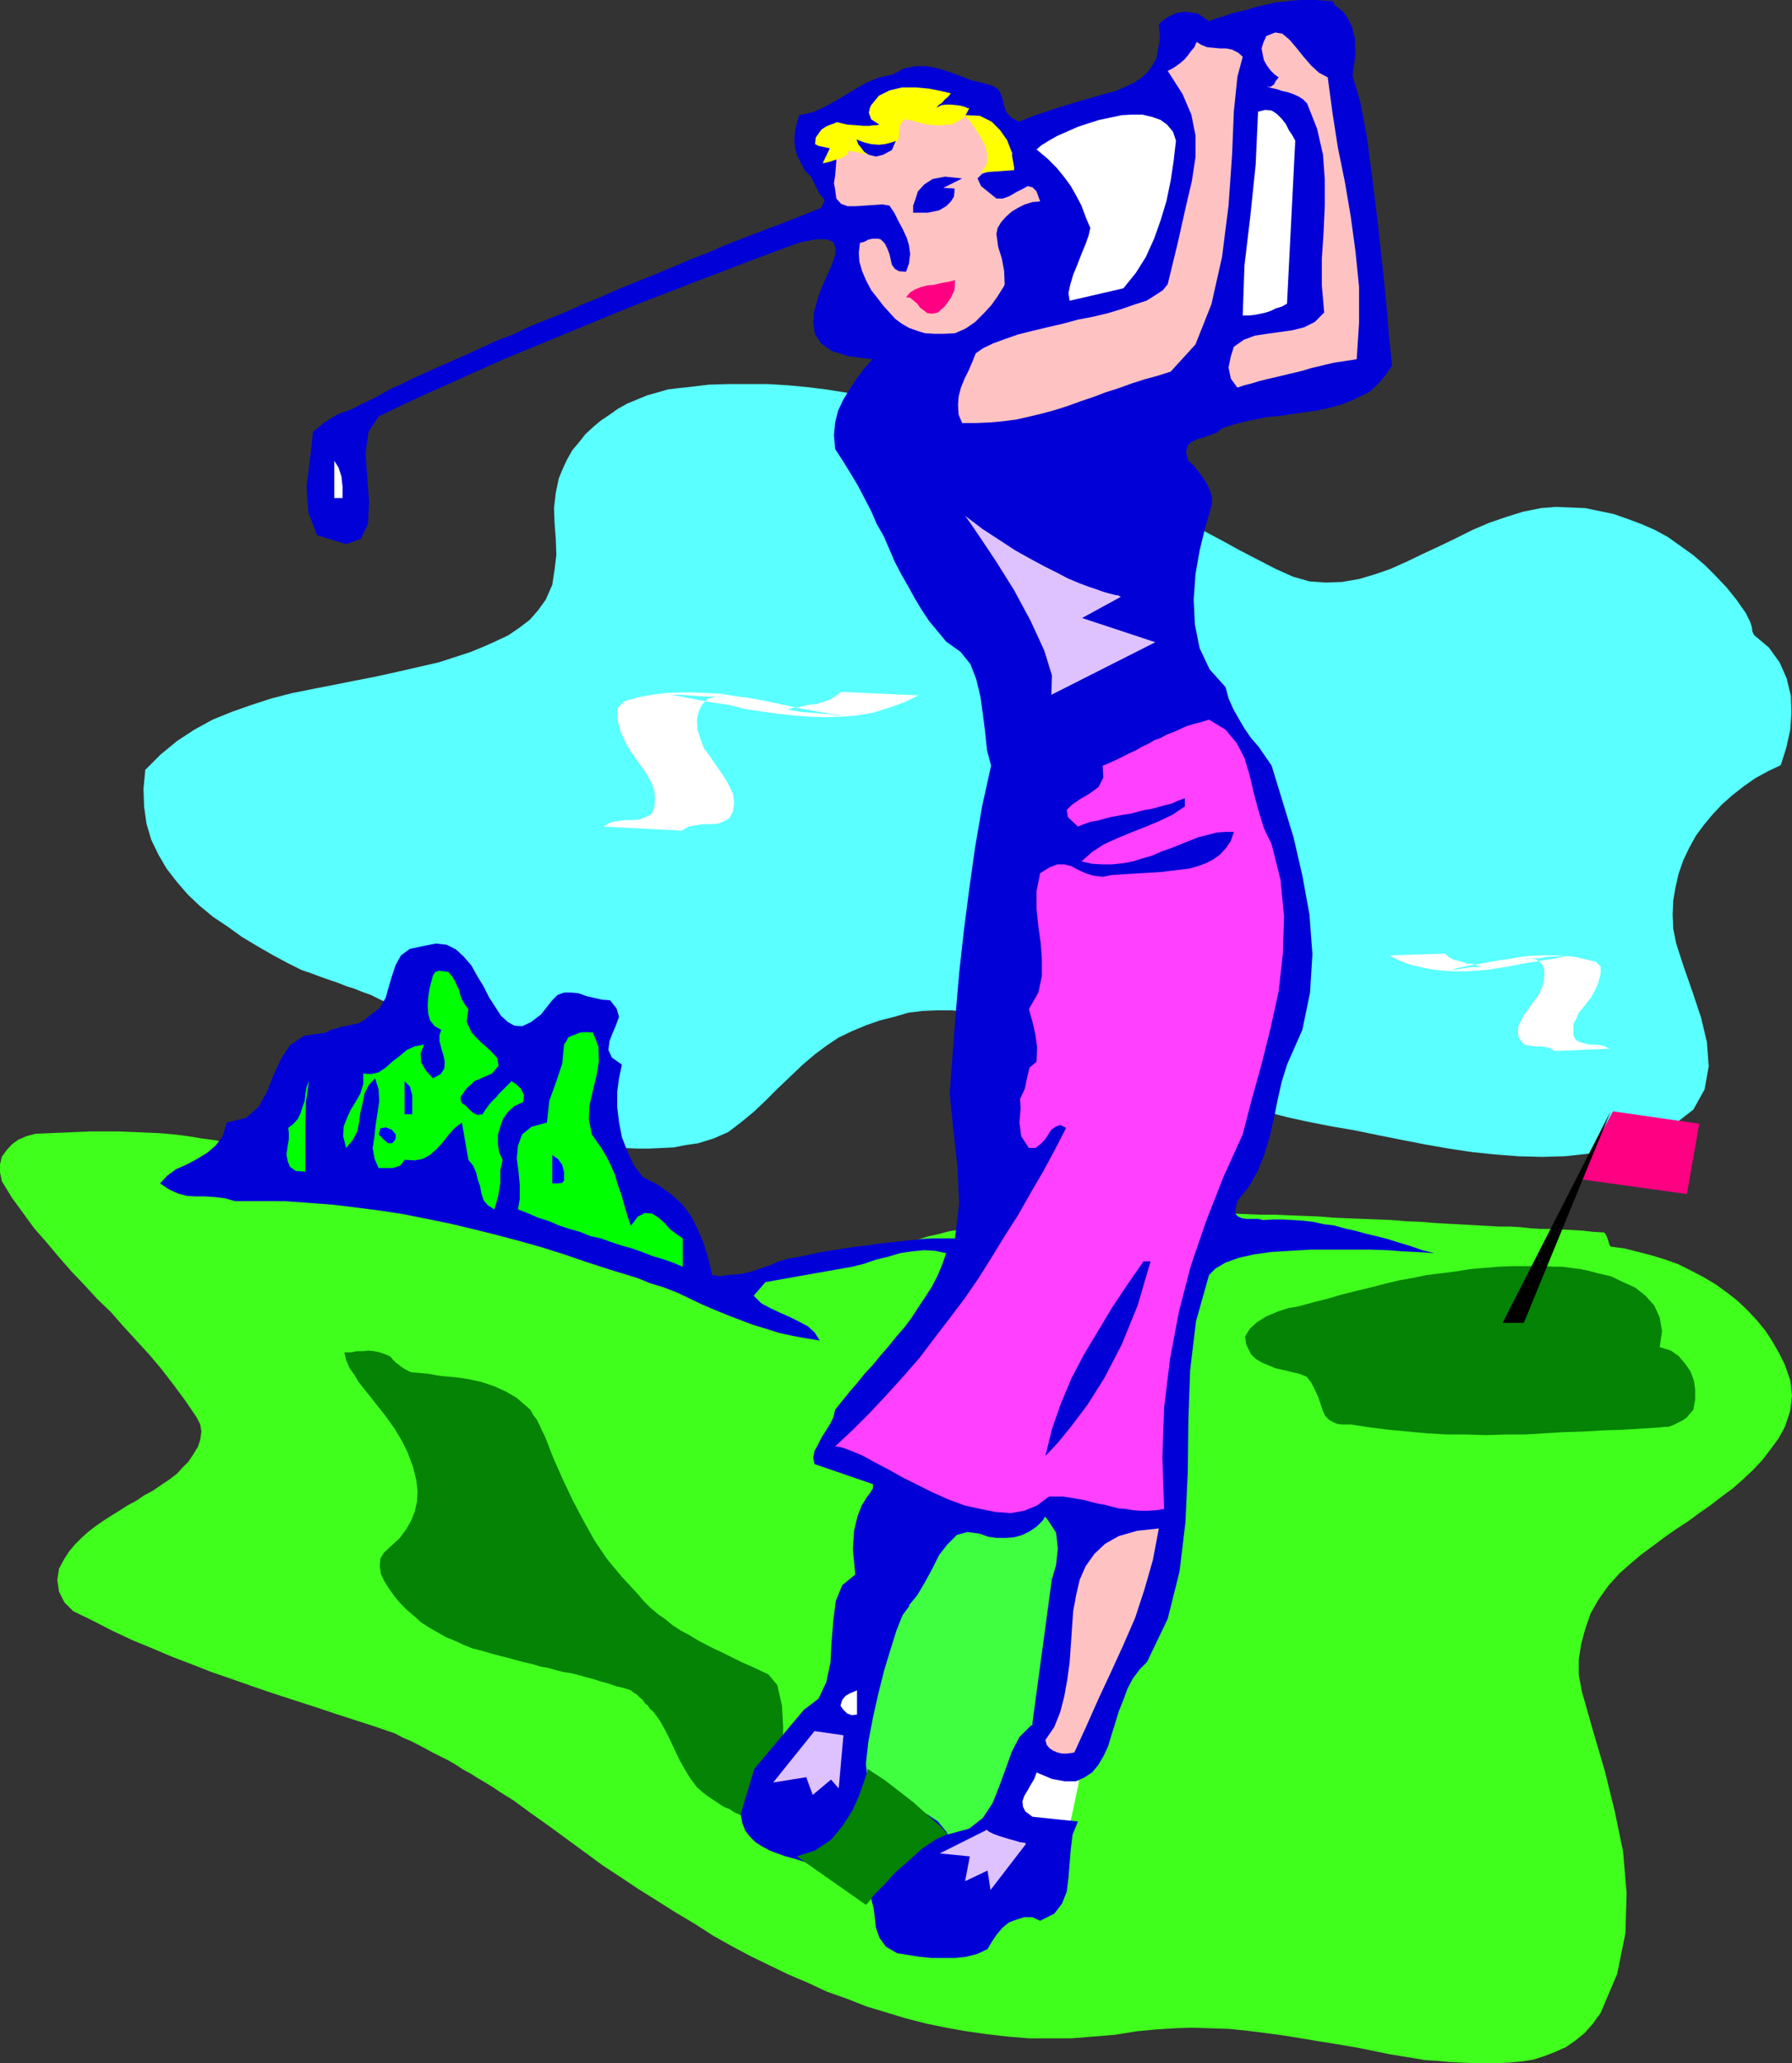 <?xml version="1.0" encoding="UTF-8" standalone="no"?>
<svg
   version="1.0"
   width="129.724mm"
   height="149.298mm"
   id="svg43"
   sodipodi:docname="Golfer 021.wmf"
   xmlns:inkscape="http://www.inkscape.org/namespaces/inkscape"
   xmlns:sodipodi="http://sodipodi.sourceforge.net/DTD/sodipodi-0.dtd"
   xmlns="http://www.w3.org/2000/svg"
   xmlns:svg="http://www.w3.org/2000/svg">
  <rect width="100%" height="100%" fill="#333333" stroke="none"/>
  <sodipodi:namedview
     id="namedview43"
     pagecolor="#ffffff"
     bordercolor="#000000"
     borderopacity="0.25"
     inkscape:showpageshadow="2"
     inkscape:pageopacity="0.0"
     inkscape:pagecheckerboard="0"
     inkscape:deskcolor="#d1d1d1"
     inkscape:document-units="mm" />
  <defs
     id="defs1">
    <pattern
       id="WMFhbasepattern"
       patternUnits="userSpaceOnUse"
       width="6"
       height="6"
       x="0"
       y="0" />
  </defs>
  <path
     style="fill:#5affff;fill-opacity:1;fill-rule:evenodd;stroke:none"
     d="m 477.689,167.731 -2.586,-3.717 -2.747,-3.393 -2.909,-3.07 -3.07,-3.07 -3.232,-2.747 -3.394,-2.424 -3.394,-2.424 -3.555,-1.939 -3.717,-1.616 -3.878,-1.454 -3.717,-1.293 -3.878,-0.808 -3.878,-0.808 -4.04,-0.162 -4.04,-0.162 -4.04,0.323 -4.848,0.97 -4.686,1.454 -4.686,1.616 -4.525,1.939 -4.525,2.262 -4.363,2.101 -4.525,2.101 -4.363,2.101 -4.686,2.101 -4.202,1.454 -4.363,1.293 -4.686,0.808 -4.363,0.162 -4.525,-0.323 -4.525,-1.293 -4.686,-2.101 -4.686,-2.424 -5.01,-2.585 -4.686,-2.585 -4.848,-2.585 -4.686,-2.424 -5.01,-2.585 -4.686,-2.585 -4.848,-2.262 -5.01,-2.424 -4.686,-2.262 -4.848,-2.424 -4.848,-2.101 -5.01,-2.262 -4.848,-1.939 -4.848,-2.101 -5.01,-1.939 -5.01,-1.616 -5.01,-1.778 -5.01,-1.454 -5.171,-1.454 -5.01,-1.454 -4.848,-1.131 -5.171,-1.131 -5.333,-0.808 -5.01,-0.808 -5.333,-0.646 -5.171,-0.485 -5.333,-0.323 h -5.171 -5.494 l -5.494,0.162 -5.333,0.646 -3.07,0.323 -2.747,0.323 -2.747,0.808 -2.909,0.808 -2.747,1.131 -2.747,1.131 -2.586,1.454 -2.262,1.616 -2.424,1.616 -2.101,1.778 -2.101,1.939 -1.778,2.262 -1.778,2.101 -1.454,2.585 -1.131,2.424 -1.131,2.747 -0.808,3.878 -0.485,4.201 0.162,4.201 0.323,4.201 0.162,4.363 -0.485,4.04 -0.646,4.201 -1.778,4.04 -2.101,2.909 -2.262,2.585 -2.747,2.101 -3.07,2.101 -3.394,1.616 -3.232,1.454 -3.555,1.454 -3.394,1.131 -5.494,1.778 -5.656,1.293 -5.656,1.293 -5.818,1.293 -5.818,1.131 -5.656,1.131 -5.818,1.131 -5.656,1.131 -5.656,1.454 -5.494,1.778 -5.494,1.939 -5.171,2.101 -5.01,2.747 -4.686,3.07 -4.525,3.717 -4.202,4.201 -0.485,5.171 0.162,4.848 0.646,4.686 1.293,4.363 1.939,4.04 2.262,3.878 2.747,3.555 3.07,3.555 3.232,3.07 3.717,3.07 3.878,2.585 4.04,2.909 4.04,2.424 4.202,2.424 4.202,2.262 3.878,1.939 2.424,0.808 2.586,0.97 2.262,0.808 2.424,0.808 2.424,0.97 2.101,0.646 2.424,0.97 2.262,0.808 2.262,1.131 2.424,1.131 2.101,1.131 2.424,0.97 2.101,1.293 2.262,1.293 2.262,1.454 2.262,1.454 2.101,1.616 1.778,2.101 1.616,2.101 1.616,2.101 1.293,2.262 1.778,2.101 1.616,1.939 1.778,1.778 0.646,1.131 0.646,0.97 0.485,1.131 0.808,1.131 0.485,1.131 0.646,0.808 0.808,0.808 0.97,0.485 3.07,1.293 3.232,1.293 3.07,0.97 3.232,0.97 3.232,0.97 3.394,0.808 3.232,0.808 3.232,0.485 3.232,0.323 3.232,0.485 3.555,0.162 h 3.232 l 3.394,-0.162 3.394,-0.162 3.232,-0.646 3.394,-0.485 4.202,-1.293 4.04,-1.778 3.394,-2.585 3.555,-2.909 3.232,-3.07 3.232,-3.232 3.394,-3.232 3.555,-3.393 3.232,-2.747 3.232,-2.424 3.394,-2.262 3.717,-1.777 3.878,-1.616 3.717,-1.293 3.878,-0.97 3.878,-1.131 3.878,-0.485 4.04,-0.162 h 4.04 l 3.878,0.485 4.04,0.485 3.878,0.808 3.878,1.131 3.878,1.454 4.686,1.778 4.525,1.616 4.686,1.939 4.848,1.777 4.686,1.778 4.686,1.939 4.686,1.777 5.01,1.778 4.686,1.616 4.848,1.616 4.848,1.616 5.01,1.454 4.848,1.454 5.171,1.454 5.01,1.293 5.171,1.131 6.464,1.293 6.626,1.131 6.302,1.293 6.464,1.293 6.626,1.293 6.464,1.131 6.464,0.97 6.302,0.646 6.302,0.485 6.464,0.162 6.141,-0.162 5.979,-0.646 6.141,-1.131 5.818,-1.616 5.818,-2.101 5.656,-2.747 5.818,-4.525 3.07,-5.494 1.131,-6.302 -0.485,-6.625 -1.616,-6.787 -2.262,-6.787 -2.424,-6.948 -2.101,-6.464 -0.808,-4.04 -0.162,-4.04 0.162,-3.717 0.646,-3.717 0.808,-3.555 1.293,-3.717 1.616,-3.393 1.778,-3.232 2.262,-3.07 2.424,-2.909 2.586,-2.747 2.747,-2.424 3.07,-2.424 3.232,-2.262 3.555,-1.939 3.394,-1.616 1.454,-4.525 1.131,-5.009 0.323,-4.686 -0.162,-4.848 -1.131,-4.686 -1.939,-4.363 -2.909,-4.04 -4.04,-3.393 -0.485,-0.97 -0.162,-1.293 -0.485,-1.454 z"
     id="path1" />
  <path
     style="fill:#ffffff;fill-opacity:1;fill-rule:evenodd;stroke:none"
     d="m 251.288,190.192 -4.04,1.939 -4.04,1.454 -4.202,1.293 -4.363,0.808 -4.363,0.323 -4.363,0.162 -4.363,-0.162 -4.525,-0.323 -4.363,-0.485 -4.525,-0.646 -4.363,-0.646 -4.363,-1.131 -4.525,-0.646 -4.363,-0.808 -4.202,-0.808 -4.363,-0.808 2.101,0.323 h 2.262 l 2.262,0.162 2.101,0.162 2.262,0.162 h 2.101 l 2.262,0.162 2.101,0.162 -3.07,-0.323 -2.586,0.485 -1.616,1.616 -0.97,1.939 -0.485,2.262 0.162,2.747 0.808,2.585 0.97,2.585 1.616,2.101 1.293,1.939 1.454,2.101 1.454,2.101 1.131,2.101 0.97,2.101 0.323,2.424 -0.323,2.262 -0.97,1.939 -1.454,0.808 -1.616,0.646 -2.101,0.162 h -2.101 l -2.101,0.323 -1.778,0.323 -1.939,1.131 -21.331,-1.131 1.778,-1.131 1.778,-0.323 2.101,-0.323 h 2.262 l 1.939,-0.162 1.616,-0.646 1.616,-0.808 0.808,-1.939 0.162,-2.262 -0.162,-2.101 -0.808,-2.262 -1.131,-2.101 -1.454,-2.101 -1.454,-2.101 -1.616,-2.262 -1.293,-2.101 -1.454,-3.232 -0.97,-3.717 0.162,-2.909 1.778,-1.778 3.878,-1.131 3.717,-0.646 3.717,-0.485 3.878,-0.162 h 3.555 l 3.878,0.162 3.555,0.162 3.878,0.646 3.717,0.485 3.717,0.646 3.878,0.808 3.717,0.808 3.717,0.808 3.717,0.646 3.717,0.646 3.717,0.646 -1.939,-0.162 -1.778,-0.323 -1.939,-0.162 -1.939,-0.162 -1.939,-0.162 -1.939,-0.162 -1.939,-0.323 -1.939,-0.323 1.778,-0.485 1.939,-0.323 1.939,-0.485 1.939,-0.162 1.778,-0.485 1.939,-0.646 1.778,-0.97 1.616,-1.293 z"
     id="path2" />
  <path
     style="fill:#ff0083;fill-opacity:1;fill-rule:evenodd;stroke:none"
     d="m 441.329,303.952 23.594,3.393 -3.394,19.229 -30.219,-4.201 z"
     id="path3" />
  <path
     style="fill:#40ff1d;fill-opacity:1;fill-rule:evenodd;stroke:none"
     d="m 194.889,353.883 -7.11,-3.07 -7.11,-2.747 -7.272,-2.585 -7.272,-2.424 -7.272,-2.101 -7.272,-2.101 -7.11,-1.939 -7.434,-1.778 -7.272,-1.939 -7.434,-1.939 -7.272,-1.777 -7.595,-1.778 -7.272,-1.939 -7.272,-2.101 -7.434,-2.101 -7.272,-2.424 -0.808,-0.485 -1.131,-0.485 -0.808,-0.808 -0.97,-0.808 -0.97,-0.646 -1.131,-0.646 -0.808,-0.162 -1.131,-0.485 -3.717,-1.131 -3.878,-0.808 -3.878,-0.808 -3.717,-0.485 -3.878,-0.646 -3.878,-0.485 -3.717,-0.323 -3.717,-0.162 -3.717,-0.162 -3.878,-0.162 h -3.717 -3.878 l -3.878,0.162 -3.717,0.162 -3.878,0.162 -3.717,0.162 -2.424,0.646 -2.262,0.97 -1.778,1.293 -1.454,1.616 -1.293,1.777 L 0,318.495 v 2.101 l 0.485,2.424 2.747,4.525 3.07,4.201 3.07,4.201 3.394,3.878 3.394,4.04 3.394,3.878 3.555,3.717 3.555,3.878 3.717,3.555 3.394,3.878 3.555,3.878 3.555,3.878 3.394,4.04 3.232,4.201 3.232,4.363 3.07,4.525 0.97,1.939 0.323,1.939 -0.323,2.262 -0.646,1.939 -1.293,2.101 -1.293,1.939 -1.616,1.616 -1.454,1.616 -2.101,1.616 -2.424,1.616 -2.101,1.454 -2.424,1.293 -2.101,1.454 -2.424,1.293 -2.262,1.454 -2.101,1.293 -2.262,1.454 -2.101,1.454 -2.101,1.616 -1.778,1.616 -1.778,1.778 -1.616,1.939 -1.454,2.262 -1.293,2.424 -0.485,3.07 0.485,3.232 1.454,2.909 2.424,2.424 5.333,2.585 5.333,2.747 5.494,2.585 5.494,2.262 5.333,2.262 5.494,2.101 5.333,2.101 5.656,1.939 5.494,1.939 5.656,1.939 5.494,1.777 5.494,1.778 5.818,1.939 5.494,1.778 5.494,1.777 5.656,1.939 2.101,1.131 2.262,0.97 1.939,0.97 2.101,1.131 2.101,1.131 1.939,0.97 2.262,1.131 1.939,1.131 1.939,1.293 2.101,1.131 1.778,1.131 1.939,1.131 2.101,1.293 1.939,1.293 1.778,1.131 2.101,1.293 4.848,3.555 5.01,3.555 4.848,3.555 4.848,3.555 4.848,3.555 5.171,3.393 4.848,3.232 5.171,3.232 4.848,3.07 5.171,3.07 5.01,3.232 5.171,2.909 5.171,2.747 5.333,2.585 5.01,2.424 5.333,2.262 5.171,2.424 5.494,1.939 5.333,2.101 5.333,1.616 5.333,1.616 5.656,1.454 5.494,1.131 5.494,0.97 5.656,0.808 5.656,0.646 5.818,0.485 h 5.818 5.818 l 5.979,-0.485 5.979,-0.485 5.979,-0.97 5.171,-0.485 5.01,-0.323 4.848,-0.162 5.171,0.162 4.848,0.162 5.01,0.485 5.01,0.646 4.848,0.646 5.01,0.808 4.848,0.808 5.01,0.808 4.848,0.808 4.848,0.97 4.686,0.97 5.01,0.808 4.848,0.808 3.07,0.162 3.232,0.323 3.394,0.162 3.394,0.162 h 3.232 3.555 l 3.232,-0.162 3.232,-0.323 3.07,-0.485 3.07,-0.97 2.909,-1.131 2.909,-1.293 2.586,-1.778 2.586,-2.101 2.262,-2.585 2.101,-2.909 4.525,-10.665 2.262,-11.15 0.323,-10.988 -0.97,-11.311 -2.262,-10.988 -2.747,-11.15 -3.232,-10.988 -3.07,-10.827 -0.808,-4.363 v -4.201 l 0.646,-4.201 1.131,-4.201 1.454,-4.201 2.101,-3.717 2.747,-3.878 3.07,-3.393 2.909,-2.585 3.07,-2.585 3.07,-2.262 3.232,-2.424 3.232,-2.262 3.232,-2.101 3.07,-2.262 3.232,-2.262 2.909,-2.262 3.07,-2.262 2.747,-2.424 2.747,-2.585 2.586,-2.747 2.101,-2.747 2.262,-3.07 1.778,-3.232 1.454,-4.363 0.485,-4.201 -0.485,-4.201 -1.454,-4.201 -1.616,-3.232 -1.939,-3.393 -1.939,-2.909 -2.262,-2.747 -2.586,-2.747 -2.747,-2.585 -2.909,-2.262 -2.909,-2.101 -3.232,-1.939 -3.394,-1.778 -3.555,-1.777 -3.555,-1.293 -3.717,-1.131 -3.717,-0.97 -3.878,-0.97 -3.717,-0.485 -0.323,-0.485 -0.485,-1.616 -0.485,-1.131 -0.485,-0.646 -2.909,-0.162 -2.909,-0.323 -2.586,-0.162 -3.07,-0.162 -2.909,-0.162 h -2.909 l -2.747,-0.162 -2.909,-0.323 -2.909,-0.162 h -3.07 l -2.747,-0.162 -2.909,-0.162 -2.909,-0.162 -2.909,-0.162 -3.07,-0.162 -2.747,-0.162 -4.04,-0.323 -4.04,-0.162 -3.878,-0.323 -4.04,-0.162 -4.04,-0.162 -4.04,-0.162 -3.717,-0.162 -4.04,-0.323 -4.04,-0.162 -4.04,-0.162 -3.878,-0.162 h -3.878 l -3.878,-0.162 -4.04,-0.162 h -4.04 -3.878 -3.878 -4.04 -3.878 -3.878 l -4.04,0.162 -4.04,0.162 -3.878,0.162 -3.878,0.162 -4.04,0.162 -4.04,0.485 -3.878,0.162 -3.878,0.323 -4.04,0.485 -3.878,0.485 -4.04,0.485 -4.04,0.485 -3.07,0.646 -3.07,0.485 -3.07,0.808 -2.909,0.646 -3.07,0.97 -2.909,0.808 -2.909,0.808 -2.747,0.97 -2.909,0.808 -2.909,1.131 -2.909,0.808 -3.07,0.97 -2.909,0.808 -3.07,0.808 -3.07,0.97 -3.07,0.646 -2.424,0.323 -2.262,0.485 -2.424,0.323 -2.424,0.162 h -2.262 l -2.424,0.162 -2.101,-0.162 h -2.424 l -2.424,-0.162 -2.101,-0.162 -2.424,-0.162 -2.262,-0.485 -2.424,-0.323 -2.424,-0.323 -2.262,-0.323 -2.424,-0.485 h -0.485 l -0.808,0.162 h -0.646 l -0.808,0.323 -0.808,0.162 -0.808,0.162 h -0.808 l -0.808,-0.162 -2.586,-1.293 -2.586,-1.131 -2.586,-1.293 -2.586,-0.808 -2.586,-1.131 -2.586,-0.808 -2.747,-1.131 -2.909,-0.97 h 2.424 2.586 2.909 2.747 l 2.909,0.162 2.909,0.162 2.909,0.485 2.747,0.323 2.747,0.646 2.586,0.808 2.262,1.131 2.101,1.131 1.939,1.454 1.616,2.101 1.293,1.939 0.808,2.585 z"
     id="path4" />
  <path
     style="fill:#048304;fill-opacity:1;fill-rule:evenodd;stroke:none"
     d="m 94.213,369.881 0.485,2.101 0.97,2.262 1.293,1.777 1.131,1.939 2.586,3.232 2.424,3.07 2.424,3.07 2.424,3.393 1.939,3.232 1.616,3.232 1.454,3.878 0.97,3.878 0.323,2.909 -0.162,2.909 -0.646,2.747 -0.97,2.424 -1.293,2.262 -1.778,2.424 -2.101,1.939 -2.262,2.101 -0.97,1.616 -0.162,2.101 0.323,2.101 0.808,1.778 1.293,2.101 1.616,2.262 1.616,1.939 1.778,1.777 1.939,1.616 1.939,1.777 2.262,1.454 2.262,1.293 2.262,1.293 2.424,0.97 2.424,1.131 2.424,0.97 2.586,0.646 2.747,0.808 2.424,0.646 2.586,0.646 2.262,0.646 1.939,0.485 2.101,0.485 2.101,0.646 1.939,0.323 2.262,0.646 1.939,0.485 2.101,0.323 1.939,0.485 2.262,0.646 1.939,0.485 1.939,0.646 1.939,0.485 2.262,0.808 2.101,0.485 1.939,0.646 0.808,0.646 0.808,0.485 0.808,0.808 0.808,0.646 0.646,0.97 0.808,0.646 0.646,0.97 0.808,0.646 1.778,2.424 1.454,2.585 1.293,2.585 1.293,2.747 1.293,2.747 1.454,2.585 1.454,2.424 1.939,2.585 1.454,1.293 1.454,1.131 1.454,0.97 1.454,0.97 1.454,0.97 1.616,0.646 1.454,0.97 1.616,0.646 1.131,0.323 0.808,0.162 h 1.131 l 1.131,-0.162 0.97,-0.485 0.808,-0.323 0.646,-0.485 0.323,-0.97 1.778,-5.332 0.97,-3.393 0.646,-3.555 1.131,-5.332 0.162,-4.363 -0.323,-5.979 -1.293,-5.656 -2.424,-2.909 -2.424,-1.131 -2.424,-1.131 -2.586,-1.131 -2.262,-1.131 -2.586,-1.293 -2.424,-1.131 -2.262,-1.131 -2.424,-1.293 -2.101,-1.293 -2.424,-1.293 -2.262,-1.454 -1.939,-1.616 -2.101,-1.454 -2.101,-1.778 -1.778,-1.777 -1.778,-2.101 -4.202,-4.525 -4.04,-4.848 -3.394,-5.009 -3.07,-5.494 -2.909,-5.494 -2.747,-5.817 -2.586,-5.817 -2.262,-5.817 -0.808,-1.616 -0.646,-1.454 -0.808,-1.616 -0.97,-1.293 -0.808,-1.454 -1.131,-0.97 -1.293,-1.131 -1.293,-1.131 -3.07,-1.777 -3.232,-1.454 -3.394,-1.131 -3.717,-0.808 -3.555,-0.485 -3.717,-0.323 -3.717,-0.646 -3.878,-0.323 -0.97,-0.162 -0.808,-0.485 -0.646,-0.323 -0.97,-0.646 -0.808,-0.646 -0.646,-0.485 -0.808,-0.808 -0.646,-0.808 -1.454,-0.646 -1.454,-0.485 -1.454,-0.323 -1.616,-0.162 -1.616,0.162 H 97.606 l -1.616,0.323 z"
     id="path5" />
  <path
     style="fill:#ffffff;fill-opacity:1;fill-rule:evenodd;stroke:none"
     d="m 282.476,481.54 -5.494,14.058 15.029,6.787 3.232,-15.19 z"
     id="path6" />
  <path
     style="fill:#0101d7;fill-opacity:1;fill-rule:evenodd;stroke:none"
     d="m 219.937,467.643 4.04,-3.07 2.101,-4.525 1.131,-5.332 0.323,-5.817 0.485,-5.817 0.646,-5.171 1.778,-4.363 3.555,-2.909 -0.646,-6.948 0.323,-5.009 0.97,-4.04 1.131,-2.909 1.293,-2.101 0.97,-1.293 0.808,-1.293 v -1.131 l -15.998,-5.494 -0.323,-1.778 0.323,-1.777 0.97,-1.778 0.97,-1.939 1.131,-1.778 1.131,-1.778 0.97,-1.939 0.485,-2.101 1.939,-2.424 2.101,-2.585 2.101,-2.424 1.939,-2.424 2.262,-2.424 2.101,-2.585 2.262,-2.585 1.939,-2.424 2.262,-2.585 1.939,-2.585 1.778,-2.747 1.939,-2.909 1.778,-2.747 1.616,-3.07 1.293,-3.07 1.131,-3.232 -3.07,-0.646 -2.909,-0.162 -3.394,0.323 -3.232,0.485 -3.232,0.97 -3.394,0.808 -3.232,1.131 -3.232,0.808 -23.755,4.201 -3.232,3.717 2.101,2.101 2.424,1.293 2.747,1.293 2.586,1.131 2.586,1.293 2.424,1.293 1.778,1.616 1.454,2.262 -3.878,-0.646 -3.555,-0.646 -3.717,-0.808 -3.555,-1.131 -3.717,-1.131 -3.394,-1.293 -3.394,-1.293 -3.555,-1.454 -3.394,-1.454 -3.394,-1.616 -3.394,-1.616 -3.717,-1.454 -3.717,-1.131 -3.555,-1.454 -3.717,-1.131 -3.717,-1.131 -6.464,-2.101 -6.141,-2.101 -6.141,-1.939 -6.302,-1.777 -6.141,-1.616 -6.464,-1.616 -6.141,-1.454 -6.302,-1.293 -6.464,-1.293 -6.302,-0.97 -6.302,-0.808 -6.626,-0.808 -6.464,-0.485 -6.787,-0.485 H 71.104 64.317 l -2.909,-0.808 -2.747,-0.323 -2.586,-0.162 H 53.49 l -2.424,-0.162 -2.424,-0.646 -2.424,-1.131 -2.424,-1.616 1.939,-2.101 2.424,-1.777 2.909,-1.293 2.747,-1.454 2.909,-1.778 2.262,-1.939 1.939,-2.585 1.131,-3.717 5.333,-1.293 3.394,-3.07 2.262,-4.04 1.778,-4.525 2.101,-4.525 2.424,-3.717 3.878,-2.585 5.818,-0.808 1.454,-0.808 1.454,-0.323 1.454,-0.485 1.616,-0.323 1.454,-0.323 1.616,-0.323 1.454,-0.808 1.616,-1.293 2.747,-2.101 1.616,-2.747 0.808,-2.909 0.97,-3.232 0.97,-2.909 1.454,-2.585 2.424,-1.777 3.878,-0.808 3.232,-0.646 2.909,0.323 2.586,1.293 2.101,1.939 2.101,2.424 1.616,2.909 1.778,2.909 1.454,2.909 1.778,2.747 1.454,2.262 1.939,1.778 1.778,0.97 2.101,0.162 2.424,-1.131 2.747,-2.101 3.07,-3.878 1.454,-1.454 1.778,-0.646 h 1.939 l 1.939,0.162 2.262,0.808 2.101,0.485 2.101,0.485 2.262,0.162 1.778,2.262 0.646,2.262 -0.808,2.262 -0.97,2.262 -0.808,2.101 -0.323,2.424 0.97,2.101 2.747,1.939 -0.808,3.717 -0.485,3.717 v 4.201 l 0.485,4.04 0.808,4.201 1.454,3.717 1.778,3.878 2.424,3.232 4.363,2.262 3.394,2.424 3.07,2.747 2.424,3.232 1.778,3.555 1.616,3.717 1.293,4.201 1.131,4.686 1.939,0.323 2.262,-0.323 2.262,-0.162 2.424,-0.323 2.424,-0.646 2.262,-0.808 2.424,-0.808 2.101,-0.97 2.909,-0.808 2.909,-0.485 3.07,-0.646 2.909,-0.646 3.232,-0.485 2.909,-0.485 3.232,-0.485 3.07,-0.323 3.07,-0.485 3.07,-0.323 2.909,-0.323 3.07,-0.323 2.909,-0.323 3.07,-0.162 h 3.07 2.909 l 1.131,-9.534 -0.485,-10.342 -1.131,-10.18 -0.97,-9.534 0.808,-10.827 0.808,-10.827 0.97,-11.311 1.293,-11.635 1.454,-11.311 1.616,-11.473 1.939,-11.311 2.424,-10.988 -1.131,-4.363 -0.485,-4.848 -0.646,-5.009 -0.646,-4.686 -1.131,-4.686 -1.616,-4.201 -2.747,-3.393 -3.878,-2.747 -2.262,-2.747 -2.424,-2.909 -1.939,-2.909 -1.939,-3.232 -1.778,-3.232 -1.939,-3.393 -1.778,-3.393 -1.454,-3.393 -1.616,-3.717 -1.939,-3.393 -1.454,-3.393 -1.939,-3.717 -1.778,-3.393 -1.939,-3.232 -2.101,-3.393 -2.101,-3.232 -0.323,-3.878 0.323,-3.393 0.808,-3.232 1.454,-3.07 1.778,-2.909 1.939,-2.909 2.101,-2.747 2.101,-2.424 -6.464,-0.808 -4.686,-1.454 -2.909,-2.101 -1.616,-2.424 -0.485,-2.909 0.162,-3.07 0.97,-3.555 1.131,-3.232 1.454,-3.232 1.293,-2.909 0.97,-2.747 0.162,-1.939 -0.646,-1.616 -1.778,-0.808 h -3.07 l -4.686,0.97 -6.949,2.585 -6.949,2.585 -7.11,2.747 -7.272,2.747 -7.434,2.909 -7.595,2.909 -7.595,3.07 -7.434,3.07 -7.434,3.07 -7.434,3.07 -7.434,3.07 -7.272,3.232 -7.11,3.232 -6.949,3.07 -6.626,3.07 -6.302,3.07 -2.747,4.201 -0.808,5.817 0.485,6.948 0.485,6.625 -0.323,5.817 -1.939,4.04 -4.04,1.454 -7.918,-2.424 -2.424,-6.302 -0.485,-7.11 0.97,-7.595 0.808,-7.272 2.909,-2.424 2.262,-1.454 1.454,-0.808 1.293,-0.646 1.293,-0.323 1.616,-0.646 2.101,-1.131 3.394,-1.616 1.293,-0.646 1.939,-1.131 2.101,-1.131 2.586,-1.131 2.909,-1.454 3.232,-1.454 3.555,-1.616 3.717,-1.616 4.04,-1.777 4.202,-1.939 4.202,-1.939 4.686,-1.777 4.686,-2.262 4.848,-1.939 4.848,-1.939 5.01,-2.262 4.848,-1.939 5.01,-2.262 4.848,-1.939 4.848,-1.939 5.01,-2.101 4.525,-1.939 4.686,-1.777 4.363,-1.939 4.202,-1.616 4.202,-1.616 3.717,-1.454 3.555,-1.293 3.232,-1.293 2.909,-1.131 2.747,-1.131 2.101,-0.808 0.97,-1.939 -0.162,-0.485 -1.293,-1.616 -2.262,-4.525 -1.616,-1.616 -1.131,-2.101 -0.97,-1.939 -0.646,-2.262 -0.162,-2.262 0.162,-2.262 0.485,-2.101 0.646,-2.262 3.717,-0.808 3.232,-1.454 2.909,-1.616 3.07,-1.777 2.909,-1.777 2.909,-1.616 3.232,-1.293 3.717,-0.808 2.909,-1.616 3.232,-0.646 h 3.07 l 3.232,0.646 3.07,0.97 3.07,1.131 2.909,1.131 2.909,0.646 2.747,0.808 1.616,0.97 0.808,1.454 0.485,1.454 0.323,1.616 0.646,1.777 1.293,1.454 2.101,1.131 4.525,-1.777 4.363,-1.454 4.04,-1.293 3.717,-1.131 3.555,-0.97 3.232,-0.97 3.07,-0.808 2.586,-1.131 2.424,-1.131 1.939,-1.293 1.778,-1.616 1.293,-1.777 1.131,-1.939 0.485,-2.747 0.485,-2.909 -0.323,-3.717 1.454,-1.293 1.616,-0.97 1.778,-0.808 2.101,-0.323 1.778,0.162 1.939,0.323 1.454,0.97 1.616,1.131 1.939,-0.808 1.939,-0.485 2.101,-0.808 1.939,-0.485 2.262,-0.485 1.939,-0.646 1.939,-0.485 2.262,-0.485 1.939,-0.485 L 351.318,0.485 353.419,0.162 355.681,0 h 2.101 2.424 l 2.101,0.162 2.424,0.162 0.485,1.131 1.131,0.808 1.293,1.131 1.131,1.616 1.131,2.262 0.808,3.232 0.162,4.363 -0.808,5.817 2.101,7.11 1.778,9.372 1.454,10.827 1.454,11.958 1.293,11.635 1.131,11.15 0.808,9.695 0.808,7.595 -1.939,2.747 -1.939,2.262 -2.262,2.101 -2.586,1.293 -2.747,1.293 -3.07,1.131 -3.07,0.808 -3.07,0.646 -3.555,0.485 -3.232,0.485 -3.394,0.485 -3.394,0.323 -3.232,0.646 -3.07,0.646 -3.07,0.808 -2.909,0.97 -1.293,1.131 -1.778,0.646 -1.778,0.646 -1.778,0.485 -1.778,0.808 -0.97,0.97 -0.485,1.939 0.646,2.262 1.454,1.293 1.293,1.616 1.293,1.777 1.131,1.778 0.808,1.777 0.485,1.778 v 1.777 l -0.485,1.778 -1.454,5.009 -1.454,5.979 -1.131,6.464 -0.485,6.948 0.323,6.787 1.293,6.464 2.747,5.817 4.363,4.848 0.808,3.07 1.293,2.909 1.454,2.585 1.616,2.747 1.778,2.585 2.101,2.424 1.778,2.585 1.778,2.585 2.909,9.534 3.07,10.019 2.424,10.503 1.939,10.665 0.808,10.827 -0.646,10.503 -2.101,10.18 -4.202,9.534 -1.454,4.686 -1.131,5.009 -0.97,4.848 -1.131,5.009 -1.454,4.848 -1.778,4.525 -2.424,4.363 -3.232,4.04 -0.485,2.101 v 1.454 l 0.646,0.646 1.131,0.485 1.293,0.162 h 1.616 1.454 l 1.454,0.323 2.586,-0.162 h 2.747 l 2.747,0.162 2.747,0.162 2.747,0.323 2.909,0.646 2.747,0.323 2.909,0.808 2.909,0.646 2.909,0.808 2.747,0.646 3.232,0.808 3.07,0.97 3.232,0.97 3.232,1.131 3.232,0.808 h -0.485 l -1.778,-0.162 -2.747,-0.162 -3.555,-0.162 -4.202,-0.323 -4.848,-0.162 h -5.171 -5.494 -5.333 l -5.494,0.323 -5.333,0.323 -4.686,0.646 -4.363,0.97 -3.555,1.293 -2.747,1.616 -1.778,1.778 -3.555,12.604 -1.616,13.412 -0.485,13.735 -0.162,14.058 -0.646,13.897 -1.616,13.412 -3.232,12.927 -5.656,11.796 -1.939,1.939 -1.939,2.585 -1.454,2.747 -1.131,3.07 -1.293,3.232 -0.97,3.232 -0.97,3.07 -0.97,3.232 -1.293,2.747 -1.454,2.424 -1.616,1.939 -2.262,1.454 -2.262,0.97 h -2.909 l -3.555,-0.646 -4.202,-1.778 -0.646,1.778 -0.97,1.616 -0.808,1.454 -0.97,1.616 -0.485,1.454 0.162,1.454 0.646,1.293 1.939,1.454 12.443,1.293 -1.454,3.555 -0.485,3.878 -0.323,3.878 -0.323,4.04 -0.485,3.878 -1.293,3.232 -2.101,2.747 -3.878,1.939 -2.101,-0.97 h -2.262 l -2.101,0.646 -2.101,0.808 -1.778,1.454 -1.616,1.939 -1.293,1.939 -1.131,1.939 -2.747,1.293 -3.07,0.808 -3.07,0.323 h -3.232 -3.232 l -3.232,-0.323 -3.07,-0.485 -3.07,-0.485 -3.07,-1.778 -1.778,-2.424 -0.97,-2.747 -0.323,-2.909 -0.323,-2.585 -0.646,-2.424 -1.939,-1.777 -3.232,-1.131 -1.778,-1.777 -2.101,-1.778 -2.101,-0.97 -2.424,-1.131 -2.262,-0.97 -2.586,-0.646 -2.586,-0.808 -2.424,-0.646 -2.262,-0.808 -2.101,-0.808 -2.101,-1.131 -1.778,-1.131 -1.454,-1.454 -1.293,-1.616 -0.808,-2.101 -0.485,-2.424 3.717,-12.442 z"
     id="path7" />
  <path
     style="fill:#ff40ff;fill-opacity:1;fill-rule:evenodd;stroke:none"
     d="m 228.502,395.574 1.939,0.323 2.586,0.97 3.07,1.293 3.232,1.778 3.717,1.939 3.717,2.101 4.202,2.101 4.202,2.101 4.363,1.939 4.363,1.616 4.363,0.97 4.04,0.808 4.202,0.323 3.717,-0.646 3.555,-1.454 3.232,-2.424 h 1.939 1.939 l 2.101,0.323 1.939,0.323 1.778,0.323 1.778,0.485 1.939,0.485 1.939,0.323 1.778,0.485 1.939,0.485 1.939,0.162 1.939,0.323 2.101,0.162 h 2.101 l 2.262,-0.162 2.101,-0.323 -0.485,-14.22 0.485,-13.574 1.616,-13.25 2.424,-12.927 3.232,-12.442 4.202,-12.281 4.686,-11.958 5.333,-11.796 2.424,-9.372 2.747,-9.857 2.424,-9.695 2.262,-10.342 1.131,-10.18 0.323,-10.18 -0.97,-10.019 -2.424,-9.695 -2.101,-4.363 -1.454,-4.686 -1.293,-4.848 -1.131,-4.848 -1.454,-4.848 -2.101,-4.04 -3.07,-3.717 -4.525,-2.747 -2.101,0.646 -1.939,0.485 -2.101,0.646 -1.778,0.808 -1.778,0.808 -1.778,0.646 -1.778,0.97 -1.778,0.646 -1.616,0.97 -1.778,0.808 -1.616,0.97 -1.778,0.808 -1.616,0.808 -1.939,0.97 -1.778,0.808 -1.939,0.808 0.162,3.232 -1.293,2.585 -2.424,1.777 -2.747,1.616 -2.101,1.454 -1.454,1.454 0.323,1.939 2.747,2.585 1.616,-0.646 1.778,-0.646 1.939,-0.323 1.778,-0.485 1.778,-0.485 1.778,-0.323 1.778,-0.323 2.101,-0.323 1.778,-0.485 1.939,-0.485 1.939,-0.323 1.778,-0.485 1.778,-0.485 1.939,-0.485 1.778,-0.808 1.778,-0.646 v 2.262 l -3.394,2.262 -3.717,1.778 -3.878,1.616 -3.717,1.454 -3.878,1.616 -3.555,1.616 -3.232,2.101 -2.909,2.585 2.909,0.646 2.909,0.162 h 2.586 l 3.07,-0.323 2.586,-0.485 2.586,-0.808 2.747,-0.808 2.586,-1.131 2.747,-0.97 2.424,-0.97 2.424,-0.97 2.424,-0.97 2.586,-0.646 2.424,-0.646 2.424,-0.162 h 2.262 l -0.808,2.424 -1.293,1.939 -1.616,1.777 -1.778,1.293 -2.101,1.131 -2.262,0.808 -2.262,0.646 -2.586,0.323 -2.747,0.323 -2.586,0.323 -2.747,0.162 -2.747,0.162 -2.747,0.162 -2.586,0.162 -2.586,0.162 -2.424,0.485 -2.586,-0.323 -2.101,-0.646 -2.101,-0.97 -1.778,-0.97 -1.939,-0.485 h -1.939 l -2.101,0.808 -2.586,1.616 -0.97,4.848 v 4.848 l 0.485,4.848 0.646,4.525 0.323,4.525 v 4.525 l -0.97,4.525 -2.586,4.525 0.97,3.393 0.808,3.555 0.485,3.393 -0.162,4.04 -1.939,1.616 -0.646,2.747 -0.646,3.07 -1.293,2.747 0.162,2.585 -0.323,3.878 0.485,3.717 2.101,3.232 h 1.778 l 1.293,-0.97 1.293,-1.293 0.97,-1.454 0.808,-1.293 1.131,-0.808 1.293,-0.485 1.616,0.808 -3.07,5.979 -3.232,5.979 -3.394,5.817 -3.394,5.979 -3.717,5.817 -3.555,5.817 -3.555,5.656 -3.878,5.656 -4.04,5.332 -4.202,5.494 -4.04,5.332 -4.363,5.009 -4.525,5.009 -4.686,5.009 -4.686,4.686 z"
     id="path8" />
  <path
     style="fill:#ffc2c2;fill-opacity:1;fill-rule:evenodd;stroke:none"
     d="m 363.276,21.168 1.293,9.695 1.454,9.372 1.939,9.534 1.616,9.534 1.293,9.534 0.97,9.695 v 9.695 l -0.646,10.019 -2.101,0.323 -2.101,0.323 -2.101,0.323 -2.101,0.485 -1.939,0.485 -2.101,0.485 -2.101,0.646 -1.939,0.485 -2.101,0.485 -1.939,0.485 -2.101,0.485 -2.101,0.485 -1.939,0.485 -2.101,0.646 -1.939,0.485 -1.939,0.646 -1.778,-2.424 -0.646,-3.07 0.646,-3.07 0.808,-2.585 2.747,-1.939 3.07,-1.131 3.232,-0.485 3.555,-0.485 3.394,-0.485 3.232,-0.808 2.909,-1.454 2.586,-2.585 -0.646,-7.433 v -7.272 l 0.485,-7.272 0.323,-7.272 v -7.11 l -0.485,-6.787 -1.616,-7.11 -2.747,-6.948 -1.131,-1.131 -1.293,-0.808 -1.454,-0.646 -1.454,-0.485 -1.454,-0.323 -1.454,-0.485 -1.454,-0.323 -1.454,-0.485 1.131,0.162 0.97,-0.646 0.485,-0.97 0.808,-0.97 -1.131,-0.808 -1.131,-1.131 -0.97,-1.293 -0.808,-1.454 -0.323,-1.454 -0.323,-1.777 0.485,-1.616 0.808,-1.777 2.424,-0.97 1.939,0.323 1.939,1.616 1.939,2.262 1.939,2.424 2.101,2.424 2.101,1.939 z"
     id="path9" />
  <path
     style="fill:#ffc2c2;fill-opacity:1;fill-rule:evenodd;stroke:none"
     d="m 340.006,15.513 -1.454,5.494 -0.97,9.534 -0.485,11.796 -0.97,13.897 -1.778,14.058 -2.909,12.927 -4.363,10.988 -6.787,7.433 -3.555,1.131 -3.555,0.97 -3.555,1.131 -3.555,1.293 -3.555,1.131 -3.394,1.293 -3.394,1.131 -3.555,1.293 -3.555,1.131 -3.555,0.97 -3.394,0.808 -3.555,0.808 -3.717,0.485 -3.555,0.323 -3.878,0.162 h -3.717 l -0.97,-2.262 -0.162,-2.585 0.162,-2.424 0.646,-2.424 0.97,-2.424 1.131,-2.262 0.97,-2.262 0.97,-2.424 2.101,-1.454 2.747,-1.293 3.07,-1.131 3.717,-1.293 3.878,-0.97 4.04,-0.97 4.202,-0.97 4.202,-1.131 4.202,-0.808 4.04,-0.97 3.717,-1.131 3.717,-1.293 3.07,-0.97 2.586,-1.616 1.939,-1.293 1.293,-1.616 2.747,-11.311 2.101,-9.372 1.778,-7.595 0.97,-6.464 v -5.979 l -1.131,-5.656 -2.424,-5.656 -4.04,-6.302 1.293,-0.646 0.97,-0.646 1.131,-0.808 1.131,-0.97 0.97,-1.131 0.808,-1.131 0.97,-1.131 0.646,-1.454 1.293,0.808 1.616,0.646 1.778,0.162 1.778,0.162 h 1.616 l 1.616,0.323 1.616,0.808 z"
     id="path10" />
  <path
     style="fill:#ffc2c2;fill-opacity:1;fill-rule:evenodd;stroke:none"
     d="m 253.55,27.147 -1.131,1.131 -0.323,1.293 v 1.616 1.616 l 3.232,-0.162 3.232,-0.323 3.394,-0.646 3.07,-0.162 2.747,0.485 2.586,0.97 2.424,2.262 2.101,3.232 2.101,3.393 -0.485,2.262 -2.424,1.454 -2.747,1.131 -2.586,0.808 -1.293,1.293 0.97,2.101 4.202,3.393 h 1.778 l 1.778,-0.646 1.939,-1.131 1.616,-0.808 1.454,-0.808 1.293,0.323 1.131,1.131 0.97,2.747 -2.101,0.162 -2.101,0.646 -1.939,0.97 -1.616,0.97 -1.616,1.454 -1.293,1.454 -0.97,1.616 -0.323,1.616 0.485,3.555 0.97,3.07 0.646,3.393 0.162,3.717 -0.162,0.485 -0.808,1.293 -1.131,1.777 -1.616,2.262 -2.101,2.262 -2.262,2.262 -2.586,1.777 -2.909,1.293 -2.909,0.162 h -2.747 l -2.586,-0.162 -2.101,-0.646 -2.262,-0.808 -1.939,-1.131 -1.778,-1.293 -1.616,-1.777 -1.616,-1.777 -1.616,-2.101 -1.778,-2.262 -1.293,-2.424 -1.131,-2.585 -0.808,-2.747 -0.162,-2.424 0.323,-2.747 0.808,-0.162 0.808,-0.323 0.485,-0.323 0.646,-0.162 0.646,-0.162 h 0.646 0.808 l 0.808,0.162 1.131,1.131 0.646,1.293 0.646,1.616 0.323,1.454 0.323,1.454 0.808,1.131 1.131,0.646 1.939,0.162 0.808,-2.262 0.323,-2.585 -0.323,-2.424 -0.646,-2.101 -1.131,-2.424 -1.131,-2.101 -1.131,-2.262 -1.293,-1.939 -1.939,-0.323 -2.424,0.162 -2.424,0.162 -2.424,0.162 h -2.262 l -1.778,-0.646 -1.293,-1.454 -0.323,-2.424 -0.323,-1.777 0.323,-2.101 0.162,-1.939 0.162,-2.101 -0.162,-1.777 -0.646,-1.616 -1.293,-0.97 -2.424,-0.162 0.323,-0.97 0.485,-0.808 0.485,-0.97 0.646,-0.808 0.808,-0.485 0.646,-0.323 1.131,-0.323 1.131,-0.162 1.778,0.646 1.616,1.131 1.454,1.293 1.616,1.454 1.616,1.131 1.778,0.646 2.101,-0.323 2.424,-1.131 0.485,-0.97 v -0.808 -0.97 l 0.162,-1.293 v -2.909 l -0.97,-0.323 h -1.293 l -1.778,-1.616 1.293,-1.131 1.293,-0.97 1.293,-0.485 1.616,-0.646 1.616,-0.162 1.616,-0.162 h 1.939 z"
     id="path11" />
  <path
     style="fill:#ffffff;fill-opacity:1;fill-rule:evenodd;stroke:none"
     d="m 321.745,38.459 -0.646,5.656 -0.808,5.332 -1.131,5.494 -1.616,5.332 -1.778,5.009 -2.262,5.009 -2.747,4.363 -3.394,4.201 -14.706,3.393 -0.323,-2.101 0.485,-2.262 0.808,-2.747 1.131,-2.747 1.131,-2.909 1.131,-2.747 0.808,-2.262 0.485,-2.101 -1.293,-3.07 -1.131,-3.07 -1.454,-2.747 -1.454,-2.585 -1.778,-2.424 -2.101,-2.585 -2.586,-2.585 -2.909,-2.424 1.293,-1.131 2.101,-1.293 2.262,-1.293 2.586,-1.131 2.909,-1.293 2.909,-0.97 3.07,-0.97 3.07,-0.646 3.07,-0.646 2.909,-0.162 h 2.747 l 2.747,0.646 2.262,0.808 1.778,1.293 1.616,1.939 z"
     id="path12" />
  <path
     style="fill:#ffffff;fill-opacity:1;fill-rule:evenodd;stroke:none"
     d="m 354.388,38.459 -2.262,44.599 -1.454,0.808 -1.616,0.485 -1.293,0.646 -1.454,0.485 -1.454,0.323 -1.616,0.323 -1.616,0.162 h -1.616 l 0.485,-13.735 1.616,-13.574 1.454,-14.058 0.646,-14.382 1.939,-0.485 1.778,0.162 1.454,0.97 1.293,1.293 1.131,1.454 0.808,1.616 0.97,1.454 z"
     id="path13" />
  <path
     style="fill:#ff0083;fill-opacity:1;fill-rule:evenodd;stroke:none"
     d="m 261.307,76.594 -0.162,2.747 -0.97,2.101 -1.616,2.262 -1.939,1.777 -1.616,0.323 -1.293,-0.162 -0.808,-0.646 -1.131,-0.808 -0.808,-1.131 -0.97,-0.808 -0.97,-0.808 -1.131,-0.162 1.131,-1.293 1.293,-0.808 1.616,-0.646 1.778,-0.485 1.939,-0.162 1.939,-0.485 1.939,-0.323 z"
     id="path14" />
  <path
     style="fill:#ffffff;fill-opacity:1;fill-rule:evenodd;stroke:none"
     d="m 93.728,136.221 h -2.262 v -10.18 l 1.131,1.777 0.808,2.424 0.323,2.909 z"
     id="path15" />
  <path
     style="fill:#00ff00;fill-opacity:1;fill-rule:evenodd;stroke:none"
     d="m 128.149,275.997 -0.485,3.393 1.293,2.909 2.424,2.585 2.586,2.262 2.101,2.262 0.323,2.101 -1.778,2.101 -4.848,2.101 -0.808,0.808 -0.97,0.808 -0.808,0.97 -0.485,0.808 -0.646,0.808 v 0.97 l 0.323,0.808 0.97,0.646 1.131,1.131 0.808,0.808 1.293,0.646 1.454,-0.162 0.808,-1.293 0.808,-1.131 0.97,-1.131 1.131,-1.131 0.808,-0.97 1.131,-1.131 1.131,-1.131 1.131,-1.131 1.293,0.808 1.293,1.293 0.808,1.616 -0.162,1.939 -2.424,1.131 -1.778,1.616 -1.293,1.777 -0.808,2.262 -0.646,2.262 v 2.424 l 0.323,2.262 0.97,2.101 -0.646,2.909 v 3.555 l -0.646,3.717 -0.97,3.393 -1.778,-1.131 -1.131,-1.293 -0.646,-1.939 -0.323,-1.939 -0.646,-1.778 -0.485,-2.101 -0.808,-1.778 -1.293,-1.616 -1.778,-10.18 -1.939,1.454 -1.616,1.778 -1.616,2.101 -1.616,1.778 -1.778,1.616 -1.939,1.131 -2.424,0.485 -2.747,-0.162 -0.646,0.97 -0.646,0.646 -0.97,0.323 -0.97,0.323 h -0.808 -1.131 -0.97 -0.97 l -1.131,-2.585 -0.485,-2.909 0.485,-3.232 0.323,-3.07 0.485,-3.232 0.485,-3.232 -0.162,-3.232 -0.97,-3.07 -1.778,1.939 -1.131,2.262 -0.485,2.585 -0.646,2.585 -0.323,2.585 -0.485,2.585 -1.293,2.424 -1.778,2.101 -0.808,-3.232 0.162,-2.747 0.97,-2.424 0.97,-2.101 1.293,-2.101 1.293,-2.262 0.808,-2.585 v -2.909 l 2.101,0.162 2.101,-0.485 1.939,-1.293 1.778,-1.616 2.101,-1.616 1.939,-1.616 2.101,-0.97 2.586,-0.485 -0.97,2.424 0.162,2.424 1.293,2.262 1.939,2.101 2.101,-1.131 0.97,-1.454 0.162,-1.778 -0.323,-1.777 -0.646,-2.101 -0.485,-1.939 v -1.616 l 0.485,-1.454 -1.778,-0.97 -1.293,-1.616 -0.485,-1.778 -0.162,-2.262 0.162,-2.262 0.323,-2.262 0.485,-1.939 0.485,-1.777 0.646,-0.97 1.131,-0.323 1.293,0.162 1.131,0.162 0.97,1.131 0.808,1.293 0.485,1.131 0.646,1.293 0.323,1.293 0.485,1.454 0.808,1.293 z"
     id="path16" />
  <path
     style="fill:#00ff00;fill-opacity:1;fill-rule:evenodd;stroke:none"
     d="m 162.246,282.46 1.454,3.717 0.162,4.04 -0.646,3.878 -0.97,4.04 -0.97,4.201 -0.162,3.878 0.808,4.04 2.586,3.717 1.293,2.101 1.293,2.585 1.131,2.585 0.808,2.747 0.97,2.747 0.808,2.909 0.808,2.747 0.97,2.909 1.939,-2.585 1.939,-0.97 1.939,0.162 1.778,1.131 1.616,1.454 1.616,1.778 1.939,1.454 1.454,0.97 v 7.756 l -2.747,-1.131 -2.747,-0.97 -2.747,-0.808 -2.909,-1.131 -2.747,-0.97 -2.909,-0.808 -2.909,-0.97 -2.747,-0.97 -2.909,-0.646 -2.747,-1.131 -2.909,-0.808 -2.909,-0.97 -2.586,-1.131 -3.07,-0.97 -2.586,-1.131 -2.909,-1.131 0.485,-2.909 v -3.717 l -0.323,-3.555 -0.485,-3.717 0.323,-3.555 1.131,-3.07 2.586,-2.101 4.202,-1.131 0.646,-5.979 1.939,-5.332 1.616,-4.848 0.485,-5.171 0.646,-0.97 0.485,-0.97 0.97,-0.485 0.97,-0.323 1.131,-0.485 1.131,-0.162 h 1.293 z"
     id="path17" />
  <path
     style="fill:#00ff00;fill-opacity:1;fill-rule:evenodd;stroke:none"
     d="m 83.547,320.434 -2.586,-0.162 -1.616,-1.131 -0.646,-1.616 -0.323,-1.778 0.323,-2.262 0.323,-1.939 v -1.778 l -0.162,-1.293 1.454,-1.131 1.131,-1.293 0.808,-1.616 0.485,-1.616 0.646,-1.777 0.162,-1.778 0.323,-1.939 0.646,-1.616 -0.808,5.656 -0.162,6.625 v 6.625 z"
     id="path18" />
  <path
     style="fill:#0000ff;fill-opacity:1;fill-rule:evenodd;stroke:none"
     d="m 112.797,304.76 h -2.101 v -9.049 l 1.454,1.454 0.646,2.424 v 2.747 z"
     id="path19" />
  <path
     style="fill:#0000ff;fill-opacity:1;fill-rule:evenodd;stroke:none"
     d="m 108.272,310.254 v 0.97 l -0.162,0.485 -0.485,0.646 -0.323,0.323 h -1.131 l -0.97,-0.808 -0.808,-0.808 -0.808,-0.808 0.485,-1.616 1.454,-0.323 1.616,0.646 z"
     id="path20" />
  <path
     style="fill:#0000ff;fill-opacity:1;fill-rule:evenodd;stroke:none"
     d="m 154.328,322.858 -0.485,0.646 -0.97,0.162 h -0.808 -0.97 v -7.756 l 1.616,1.131 1.131,1.616 0.485,1.939 z"
     id="path21" />
  <path
     style="fill:#0101d7;fill-opacity:1;fill-rule:evenodd;stroke:none"
     d="m 314.796,344.996 -3.555,12.119 -4.363,10.665 -4.686,9.049 -4.686,7.433 -4.525,5.979 -3.555,4.363 -2.424,2.585 -0.97,0.97 1.778,-7.272 2.424,-6.948 2.909,-6.948 3.394,-6.464 3.878,-6.464 3.878,-6.464 4.202,-6.302 4.363,-6.302 z"
     id="path22" />
  <path
     style="fill:#40ff40;fill-opacity:1;fill-rule:evenodd;stroke:none"
     d="m 287.001,431.77 -5.494,39.428 -3.232,3.232 -2.424,4.201 -1.616,4.848 -1.616,4.686 -1.778,4.525 -2.586,3.717 -3.555,2.909 -4.848,1.293 -2.424,-3.07 -3.394,-2.101 -3.717,-1.616 -3.878,-1.616 -3.394,-1.616 -2.909,-1.939 -1.778,-2.585 -0.646,-3.555 0.646,-5.979 1.293,-6.464 1.454,-6.625 1.616,-6.302 1.939,-5.817 1.616,-5.171 1.616,-3.878 1.454,-2.424 2.424,-3.07 2.101,-3.555 1.939,-3.717 2.101,-3.555 1.939,-2.909 2.424,-2.262 2.424,-0.97 3.232,0.646 2.262,0.646 2.424,0.485 2.586,0.162 2.424,-0.323 2.424,-0.646 2.262,-1.131 1.939,-1.454 1.778,-1.939 1.939,3.07 0.485,4.201 -0.485,4.363 z"
     id="path23" />
  <path
     style="fill:#40ff40;fill-opacity:1;fill-rule:evenodd;stroke:none"
     d="m 281.992,472.006 0.485,-0.808 5.333,-39.428 h -1.778 l -5.494,39.428 0.485,-0.646 0.97,1.454 0.485,-0.162 v -0.646 z"
     id="path24" />
  <path
     style="fill:#40ff40;fill-opacity:1;fill-rule:evenodd;stroke:none"
     d="m 258.883,500.931 0.97,0.646 5.333,-1.454 3.717,-2.909 2.747,-4.201 1.778,-4.525 1.778,-4.848 1.616,-4.525 2.101,-4.04 3.07,-3.07 -0.97,-1.454 -3.555,3.393 -2.586,4.363 -1.454,5.009 -1.778,4.525 -1.778,4.525 -2.424,3.393 -3.07,2.424 -4.525,1.616 0.97,0.485 -1.939,0.646 0.485,0.808 0.485,-0.162 z"
     id="path25" />
  <path
     style="fill:#40ff40;fill-opacity:1;fill-rule:evenodd;stroke:none"
     d="m 236.905,482.509 0.485,4.04 1.939,2.909 3.394,2.101 3.394,1.454 3.717,1.616 3.878,1.616 2.909,1.939 2.262,2.747 1.939,-0.646 -2.747,-3.393 -3.717,-2.424 -3.717,-1.616 -3.878,-1.616 -3.394,-1.454 -2.586,-1.939 -1.616,-2.101 -0.485,-3.232 z"
     id="path26" />
  <path
     style="fill:#40ff40;fill-opacity:1;fill-rule:evenodd;stroke:none"
     d="m 248.702,439.041 v 0.323 l -1.778,2.424 -1.616,4.04 -1.616,5.171 -1.778,5.817 -1.616,6.464 -1.454,6.464 -1.293,6.787 -0.646,5.979 h 1.778 l 0.646,-5.979 1.293,-6.302 1.454,-6.625 1.616,-6.302 1.616,-5.817 1.939,-4.848 1.454,-4.04 1.293,-2.262 v 0.323 z"
     id="path27" />
  <path
     style="fill:#40ff40;fill-opacity:1;fill-rule:evenodd;stroke:none"
     d="m 268.094,419.489 h 0.162 l -3.555,-0.485 -2.909,0.808 -2.586,2.585 -2.262,2.909 -1.939,3.878 -1.939,3.555 -2.101,3.555 -2.262,2.747 1.293,1.616 2.424,-3.393 2.424,-3.717 1.939,-3.717 2.101,-3.393 1.778,-2.909 2.101,-1.777 1.939,-0.97 2.747,0.646 h 0.323 z"
     id="path28" />
  <path
     style="fill:#40ff40;fill-opacity:1;fill-rule:evenodd;stroke:none"
     d="m 286.516,415.449 -1.131,0.323 -1.778,1.777 -1.939,1.293 -1.939,0.97 -2.262,0.646 -2.262,0.162 h -2.586 l -2.262,-0.323 -2.262,-0.808 -0.323,1.939 2.262,0.646 2.586,0.323 2.586,0.485 2.586,-0.646 2.586,-0.485 2.424,-1.131 2.101,-1.616 1.939,-2.262 -1.293,0.323 0.97,-1.616 -0.646,-0.646 -0.485,0.97 z"
     id="path29" />
  <path
     style="fill:#40ff40;fill-opacity:1;fill-rule:evenodd;stroke:none"
     d="m 287.809,431.77 v 0.162 l 1.131,-3.878 0.485,-4.525 -0.485,-4.363 -2.424,-3.717 -0.97,1.616 1.616,2.424 0.162,4.04 -0.162,4.201 -1.131,3.717 v 0.323 -0.323 0.323 z"
     id="path30" />
  <path
     style="fill:#ffc2c2;fill-opacity:1;fill-rule:evenodd;stroke:none"
     d="m 317.059,418.035 -1.616,8.564 -2.262,7.918 -2.586,7.918 -3.232,7.433 -3.394,7.433 -3.394,7.272 -3.232,7.272 -3.394,7.433 -0.808,0.162 -1.293,0.162 h -1.293 l -1.293,-0.323 -1.131,-0.485 -0.97,-0.646 -0.808,-0.97 -0.323,-1.293 2.424,-3.555 1.616,-4.04 1.131,-4.363 0.808,-4.525 0.646,-4.686 0.323,-4.686 0.323,-4.686 0.323,-4.686 0.808,-4.363 0.97,-4.201 1.616,-3.717 2.424,-3.393 2.909,-2.747 3.717,-2.101 5.01,-1.454 z"
     id="path31" />
  <path
     style="fill:#ffffff;fill-opacity:1;fill-rule:evenodd;stroke:none"
     d="m 234.481,468.936 -1.454,0.162 -1.293,-0.485 -0.97,-0.97 -0.808,-1.131 0.485,-1.616 0.97,-1.131 1.131,-0.646 1.939,-0.808 z"
     id="path32" />
  <path
     style="fill:#0101d7;fill-opacity:1;fill-rule:evenodd;stroke:none"
     d="m 249.833,58.173 v -0.485 -1.454 l 0.646,-1.777 0.646,-2.101 1.778,-1.939 2.262,-1.454 3.394,-0.646 4.686,0.485 -5.171,2.585 3.07,0.162 v 0.323 0.646 l -0.162,1.293 -0.808,1.293 -1.293,1.293 -1.939,1.131 -3.07,0.646 z"
     id="path33" />
  <path
     style="fill:#048304;fill-opacity:1;fill-rule:evenodd;stroke:none"
     d="m 237.39,483.802 -0.162,0.97 -0.808,2.424 -1.293,3.717 -1.778,4.04 -2.747,4.363 -3.232,3.878 -4.363,2.909 -5.01,1.616 18.907,13.25 0.646,-0.646 1.616,-2.101 2.747,-2.747 3.07,-3.393 3.717,-3.232 3.555,-3.232 3.878,-2.585 3.232,-1.454 -0.485,-0.323 -1.131,-1.293 -1.939,-1.777 -2.747,-2.424 -3.07,-2.747 -3.717,-2.909 -4.202,-3.232 z"
     id="path34" />
  <path
     style="fill:#dec2ff;fill-opacity:1;fill-rule:evenodd;stroke:none"
     d="m 270.033,500.446 -12.928,6.464 8.242,0.808 -1.293,6.787 6.141,-2.909 0.808,5.332 9.696,-12.604 -0.323,-0.323 -1.293,-0.162 -1.616,-0.485 -1.778,-0.485 -2.101,-0.646 -1.778,-0.646 -1.293,-0.646 z"
     id="path35" />
  <path
     style="fill:#dec2ff;fill-opacity:1;fill-rule:evenodd;stroke:none"
     d="m 222.846,473.46 -11.312,14.058 9.05,-1.454 1.778,4.848 5.01,-4.201 2.101,2.424 1.293,-14.543 z"
     id="path36" />
  <path
     style="fill:#dec2ff;fill-opacity:1;fill-rule:evenodd;stroke:none"
     d="m 264.054,141.069 1.293,1.778 3.07,4.525 4.202,6.302 4.848,7.756 4.525,8.403 3.717,8.08 2.101,6.787 -0.162,5.332 28.442,-14.382 -20.038,-6.625 10.666,-5.817 h -0.162 l -0.485,-0.323 -0.97,-0.162 -1.293,-0.323 -1.778,-0.485 -1.778,-0.646 -2.424,-0.808 -2.586,-0.97 -3.07,-1.293 -3.07,-1.616 -3.555,-1.777 -3.878,-2.101 -4.04,-2.262 -4.202,-2.747 -4.686,-3.07 z"
     id="path37" />
  <path
     style="fill:#ffff00;fill-opacity:1;fill-rule:evenodd;stroke:none"
     d="m 229.149,33.449 h -0.323 l -0.646,0.323 -0.97,0.323 -1.131,0.485 -1.293,0.808 -0.808,1.131 -0.808,1.131 -0.162,1.777 0.97,0.485 3.07,0.646 -1.939,4.04 h 0.485 l 0.646,-0.162 1.131,-0.323 1.454,-0.485 1.293,-0.323 1.131,-0.646 0.646,-0.485 0.323,-0.97 7.434,1.454 v 0 l 0.646,-0.323 h 0.808 l 0.97,-0.485 1.131,-0.646 1.131,-0.97 0.808,-1.131 0.808,-1.454 v -1.131 l 0.323,-2.262 1.131,-1.616 2.101,0.323 h 0.162 l 0.808,0.323 0.808,0.162 1.616,0.485 1.293,0.162 1.616,0.162 h 1.778 l 1.616,-0.162 h 0.162 0.485 l 0.808,-0.162 0.808,-0.485 0.97,-0.485 1.131,-0.646 0.808,-1.131 0.808,-1.616 h -0.485 l -0.646,-0.323 -1.131,-0.323 -1.131,-0.162 -1.616,-0.162 h -1.293 l -1.293,0.162 -0.97,0.485 -0.485,0.323 0.162,-0.162 0.485,-0.646 0.97,-0.646 0.808,-0.97 0.808,-0.646 0.646,-0.808 0.162,-0.162 -0.646,-0.162 -2.101,-0.485 -3.232,-0.646 -3.555,-0.323 h -3.878 l -3.394,0.808 -2.909,1.454 -2.101,2.585 -0.323,0.646 -0.323,1.454 0.646,1.777 2.262,1.454 h -0.162 l -0.646,0.162 h -0.808 l -1.131,0.162 h -1.616 l -1.939,-0.162 -2.424,-0.162 z"
     id="path38" />
  <path
     style="fill:#ffff00;fill-opacity:1;fill-rule:evenodd;stroke:none"
     d="m 263.892,31.51 0.323,0.646 1.293,1.131 1.454,2.101 1.454,2.262 1.293,2.585 0.485,2.585 -0.323,2.424 -1.616,1.939 9.211,-0.646 v -0.808 l -0.323,-1.777 -0.485,-2.747 -1.131,-2.909 -1.939,-2.747 -2.262,-2.262 -3.232,-1.616 z"
     id="path39" />
  <path
     style="fill:#048304;fill-opacity:1;fill-rule:evenodd;stroke:none"
     d="m 417.897,346.288 h -4.04 l -3.878,0.162 -3.878,0.323 -3.878,0.323 -3.878,0.646 -3.878,0.485 -4.04,0.485 -3.878,0.808 -3.717,0.646 -4.04,0.97 -3.717,0.97 -4.04,0.97 -3.878,0.97 -3.878,1.131 -3.878,0.97 -4.04,1.131 -2.909,0.485 -2.909,0.97 -3.07,1.293 -2.586,1.616 -1.939,1.777 -1.293,2.101 0.323,2.262 1.293,2.585 1.293,1.293 1.616,0.97 1.939,0.808 1.939,0.808 2.262,0.485 1.939,0.485 2.101,0.485 2.101,0.808 1.293,1.616 0.97,1.939 0.97,2.101 0.808,2.424 0.485,1.454 0.646,1.293 0.97,0.97 1.131,0.646 1.131,0.485 1.293,0.162 h 1.131 1.293 l 5.333,0.808 5.171,0.646 5.171,0.485 5.333,0.485 5.494,0.323 h 5.333 l 5.171,0.162 5.333,-0.162 h 5.171 l 5.333,-0.323 5.333,-0.323 5.333,-0.162 5.333,-0.323 5.333,-0.162 5.171,-0.323 5.171,-0.323 1.293,-0.162 h 1.131 l 1.293,-0.485 1.293,-0.646 1.293,-0.646 1.131,-0.808 0.808,-0.97 0.97,-1.131 0.485,-2.747 v -2.747 l -0.323,-2.424 -0.97,-2.585 -1.454,-2.101 -1.778,-2.101 -2.101,-1.454 -3.07,-0.97 0.646,-4.363 -0.646,-3.717 -1.454,-3.232 -2.424,-2.747 -2.909,-2.262 -3.232,-1.454 -3.394,-1.616 -3.555,-0.808 -2.424,-0.646 -2.262,-0.485 -2.586,-0.323 -2.424,-0.323 h -2.262 l -2.586,-0.162 h -2.424 z"
     id="path40" />
  <path
     style="fill:#000000;fill-opacity:1;fill-rule:evenodd;stroke:none"
     d="m 440.683,303.952 -29.573,57.849 h 5.818 z"
     id="path41" />
  <path
     style="fill:#0101d7;fill-opacity:1;fill-rule:evenodd;stroke:none"
     d="m 234.32,38.135 0.162,0.323 0.323,0.97 0.808,0.97 0.808,1.131 1.293,0.808 1.939,0.485 1.939,-0.485 2.424,-1.293 1.131,-2.585 -0.162,0.162 -0.485,0.162 -1.131,0.323 -1.293,0.323 -1.616,0.162 -2.101,-0.162 -1.939,-0.485 z"
     id="path42" />
  <path
     style="fill:#ffffff;fill-opacity:1;fill-rule:evenodd;stroke:none"
     d="m 380.083,261.292 2.909,1.454 2.909,1.131 2.909,0.646 3.07,0.646 3.07,0.323 3.07,0.162 h 3.07 l 3.232,-0.162 3.07,-0.323 3.07,-0.485 3.07,-0.485 3.07,-0.646 3.07,-0.485 3.07,-0.485 3.07,-0.485 2.909,-0.646 h -1.454 l -1.616,0.162 h -1.454 l -1.454,0.162 -1.616,0.323 h -1.454 l -1.616,0.162 h -1.454 l 2.262,-0.162 1.454,0.323 1.293,0.97 0.808,1.293 0.162,1.616 -0.162,1.939 -0.485,1.778 -0.808,1.777 -0.97,1.454 -1.131,1.454 -0.97,1.454 -1.131,1.454 -0.646,1.454 -0.808,1.454 -0.162,1.616 0.162,1.454 0.808,1.293 0.808,0.808 1.293,0.323 1.454,0.162 h 1.616 l 1.293,0.162 1.293,0.323 1.293,0.808 15.029,-0.646 -1.293,-0.646 -1.131,-0.323 -1.778,-0.162 h -1.454 l -1.131,-0.323 -1.293,-0.323 -1.131,-0.646 -0.646,-1.131 v -1.616 -1.616 l 0.808,-1.454 0.646,-1.616 1.131,-1.293 1.131,-1.454 1.131,-1.454 0.808,-1.454 1.131,-2.424 0.646,-2.585 v -1.939 l -1.293,-1.293 -2.586,-0.646 -2.747,-0.646 -2.586,-0.323 -2.747,-0.162 h -2.424 -2.747 l -2.586,0.162 -2.586,0.323 -2.586,0.485 -2.586,0.323 -2.747,0.485 -2.586,0.485 -2.747,0.485 -2.586,0.485 -2.586,0.646 -2.586,0.323 1.293,-0.162 1.454,-0.162 h 1.293 l 1.454,-0.323 1.293,-0.162 1.131,-0.162 h 1.616 l 1.131,-0.162 -1.131,-0.323 -1.616,-0.485 h -1.131 l -1.293,-0.485 -1.293,-0.323 -1.293,-0.323 -1.293,-0.808 -0.97,-0.808 z"
     id="path43" />
</svg>
